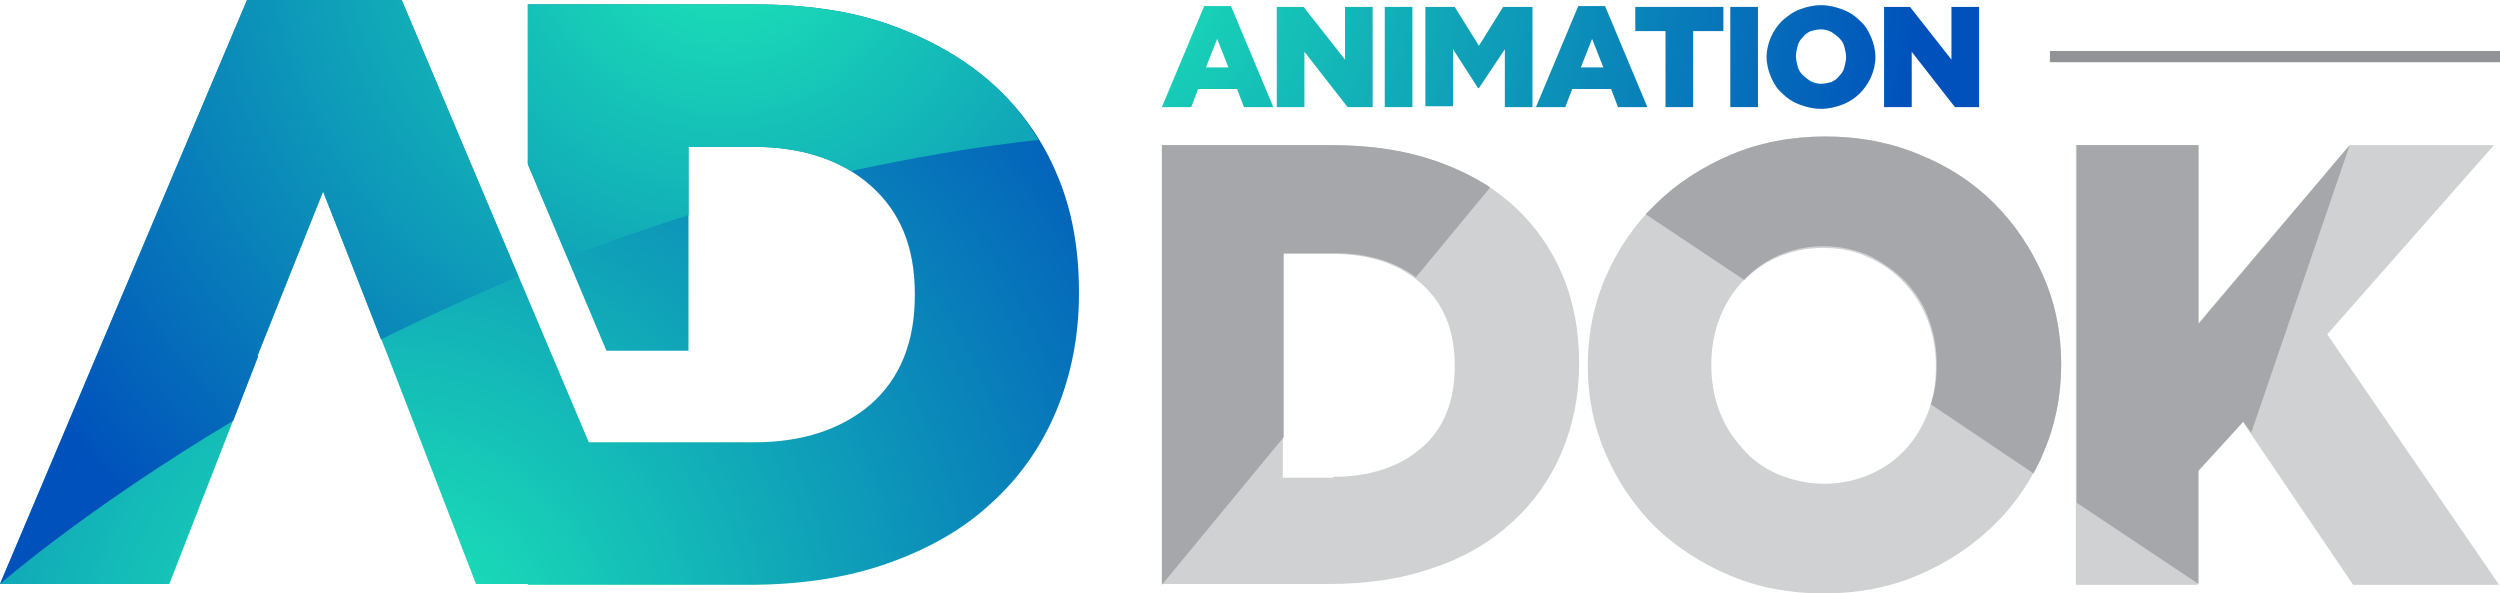 <?xml version="1.0" encoding="utf-8"?>
<!-- Generator: Adobe Illustrator 23.0.3, SVG Export Plug-In . SVG Version: 6.00 Build 0)  -->
<svg version="1.1" id="Layer_1" xmlns="http://www.w3.org/2000/svg" xmlns:xlink="http://www.w3.org/1999/xlink" x="0px" y="0px"
	 viewBox="0 0 289.4 68.7" style="enable-background:new 0 0 289.4 68.7;" xml:space="preserve">
<style type="text/css">
	.st0{fill:url(#SVGID_1_);}
	.st1{fill:url(#SVGID_2_);}
	.st2{fill:url(#SVGID_3_);}
	.st3{fill:#CFD1D2;}
	.st4{fill:#A5A7AA;}
	.st5{fill:url(#SVGID_4_);}
	.st6{fill:url(#SVGID_5_);}
	.st7{fill:url(#SVGID_6_);}
	.st8{fill:url(#SVGID_7_);}
	.st9{fill:url(#SVGID_8_);}
	.st10{fill:url(#SVGID_9_);}
	.st11{fill:url(#SVGID_10_);}
	.st12{fill:url(#SVGID_11_);}
	.st13{fill:url(#SVGID_12_);}
	.st14{fill:#919396;}
</style>
<g>
	<g>
		<radialGradient id="SVGID_1_" cx="45.384" cy="74.905" r="108.529" gradientUnits="userSpaceOnUse">
			<stop  offset="0" style="stop-color:#1DE9B6"/>
			<stop  offset="1" style="stop-color:#0051BB"/>
		</radialGradient>
		<polygon class="st0" points="46.5,0 28.6,0 0,67.6 19.6,67.6 29.9,41.2 29.8,41.2 37.4,22.2 44.9,41.2 44.9,41.2 55.1,67.6 
			75.1,67.6 		"/>
		<radialGradient id="SVGID_2_" cx="45.384" cy="74.905" r="108.529" gradientUnits="userSpaceOnUse">
			<stop  offset="0" style="stop-color:#1DE9B6"/>
			<stop  offset="1" style="stop-color:#0051BB"/>
		</radialGradient>
		<path class="st1" d="M122.4,20.3c-1.7-4.1-4.2-7.6-7.4-10.5s-7.2-5.2-11.9-6.9S93,0.5,87,0.5H61.1V19l9.1,21.6h9.5V17h7.6
			c5.6,0,10.1,1.5,13.5,4.5c3.4,3,5.1,7.1,5.1,12.5v0.2c0,5.4-1.7,9.6-5.1,12.6c-3.4,2.9-7.9,4.4-13.5,4.4H61.1v16.5h25.5
			c6,0,11.4-0.8,16.2-2.5c4.8-1.7,8.8-4,12-7c3.3-3,5.8-6.6,7.5-10.7c1.7-4.1,2.6-8.6,2.6-13.5v-0.2
			C124.9,28.8,124.1,24.3,122.4,20.3z"/>
	</g>
	<radialGradient id="SVGID_3_" cx="83.936" cy="-9.742" r="97.14" gradientUnits="userSpaceOnUse">
		<stop  offset="0" style="stop-color:#1DE9B6"/>
		<stop  offset="1" style="stop-color:#0051BB"/>
	</radialGradient>
	<path class="st2" d="M115,9.8c-3.2-2.9-7.2-5.2-11.9-6.9S93,0.5,87,0.5H61.1V19l4.6,10.8c4.5-1.7,9.2-3.4,14-4.9V17h7.6
		c4.4,0,8.2,1,11.2,2.8c7-1.5,14.2-2.8,21.7-3.6C118.8,13.8,117.1,11.7,115,9.8z M28.6,0L0,67.6c0,0,9.8-8.6,27-18.9l2.9-7.5h-0.1
		l7.6-19.1l6.7,17.2c5-2.5,10.3-4.9,15.9-7.3L46.5,0H28.6z"/>
	<g>
		<g>
			<g>
				<path class="st3" d="M134.5,16.8h19.6c4.6,0,8.6,0.6,12.2,1.9c3.6,1.2,6.6,3,9,5.2s4.3,4.9,5.6,8c1.3,3.1,1.9,6.5,1.9,10.1v0.1
					c0,3.7-0.7,7.1-2,10.2c-1.3,3.1-3.2,5.8-5.7,8.1c-2.5,2.3-5.5,4.1-9.1,5.3c-3.6,1.3-7.7,1.9-12.2,1.9h-19.3V16.8z M154.3,55.2
					c4.2,0,7.6-1.1,10.2-3.3c2.6-2.2,3.9-5.4,3.9-9.5v-0.1c0-4.1-1.3-7.2-3.9-9.5c-2.6-2.3-6-3.4-10.2-3.4h-5.8v25.9H154.3z"/>
				<path class="st3" d="M211.1,68.7c-3.9,0-7.6-0.7-10.9-2.1c-3.3-1.4-6.2-3.3-8.6-5.6c-2.4-2.4-4.3-5.2-5.7-8.4
					c-1.4-3.2-2.1-6.6-2.1-10.2v-0.1c0-3.6,0.7-7.1,2.1-10.3c1.4-3.2,3.3-6,5.8-8.4c2.5-2.4,5.4-4.3,8.7-5.7c3.3-1.4,7-2.1,10.9-2.1
					c3.9,0,7.6,0.7,10.9,2.1c3.3,1.4,6.2,3.3,8.6,5.6c2.4,2.4,4.3,5.2,5.7,8.4c1.4,3.2,2.1,6.6,2.1,10.2v0.1c0,3.6-0.7,7.1-2.1,10.3
					c-1.4,3.2-3.3,6-5.8,8.4c-2.5,2.4-5.4,4.3-8.7,5.7C218.7,68,215,68.7,211.1,68.7z M211.2,56c1.9,0,3.7-0.4,5.3-1.1
					c1.6-0.7,3-1.7,4.1-2.9c1.1-1.2,2-2.7,2.6-4.3c0.6-1.6,0.9-3.4,0.9-5.2v-0.1c0-1.8-0.3-3.6-0.9-5.2c-0.6-1.6-1.5-3.1-2.7-4.4
					c-1.2-1.3-2.6-2.3-4.2-3c-1.6-0.8-3.4-1.1-5.3-1.1c-1.9,0-3.7,0.4-5.3,1.1c-1.6,0.7-2.9,1.7-4.1,2.9c-1.1,1.2-2,2.7-2.6,4.3
					c-0.6,1.6-0.9,3.4-0.9,5.2v0.1c0,1.8,0.3,3.6,0.9,5.2c0.6,1.6,1.5,3.1,2.7,4.4c1.1,1.3,2.5,2.3,4.1,3
					C207.5,55.6,209.3,56,211.2,56z"/>
				<path class="st3" d="M240.4,16.8h14.1v20.6L272,16.8h16.7l-19.3,21.9l19.9,29h-16.9l-12.8-18.9l-5.2,5.7v13.2h-14.1V16.8z"/>
			</g>
			<path class="st4" d="M154.1,16.8h-19.6v50.9l14.1-17.1V29.3h5.8c3.8,0,7,0.9,9.5,2.8l8.6-10.4c-1.8-1.2-3.9-2.2-6.1-3
				C162.7,17.4,158.7,16.8,154.1,16.8z M230.8,23.5c-2.4-2.4-5.3-4.3-8.6-5.6c-3.3-1.4-7-2.1-10.9-2.1c-3.9,0-7.6,0.7-10.9,2.1
				c-3.3,1.4-6.3,3.3-8.7,5.7c-0.4,0.4-0.8,0.8-1.2,1.2l11.4,7.6c1.1-1.2,2.4-2.1,3.9-2.8c1.6-0.7,3.3-1.1,5.3-1.1
				c1.9,0,3.7,0.4,5.3,1.1c1.6,0.8,3,1.8,4.2,3c1.2,1.3,2.1,2.7,2.7,4.4c0.6,1.6,0.9,3.4,0.9,5.2v0.1c0,1.6-0.2,3.1-0.7,4.5l11.9,8
				c0.4-0.8,0.8-1.5,1.1-2.3c1.4-3.2,2.1-6.6,2.1-10.3v-0.1c0-3.6-0.7-7.1-2.1-10.2C235.1,28.7,233.2,25.9,230.8,23.5z M254.5,37.5
				V16.8h-14.1v41.4l14.1,9.4v0V54.5l5.2-5.7l0.9,1.3L272,16.8L254.5,37.5z"/>
		</g>
		<g>
			<radialGradient id="SVGID_4_" cx="124.955" cy="-5.752" r="97.728" gradientUnits="userSpaceOnUse">
				<stop  offset="0" style="stop-color:#1DE9B6"/>
				<stop  offset="1" style="stop-color:#0051BB"/>
			</radialGradient>
			<path class="st5" d="M139.4,0.7h3.1l4.9,11.7H144l-0.8-2.1h-4.5l-0.8,2.1h-3.4L139.4,0.7z M142.2,7.8l-1.3-3.3l-1.3,3.3H142.2z"
				/>
			<radialGradient id="SVGID_5_" cx="124.955" cy="-5.752" r="97.728" gradientUnits="userSpaceOnUse">
				<stop  offset="0" style="stop-color:#1DE9B6"/>
				<stop  offset="1" style="stop-color:#0051BB"/>
			</radialGradient>
			<path class="st6" d="M147.9,0.8h3l4.8,6.1V0.8h3.2v11.6H156l-5-6.4v6.4h-3.2V0.8z"/>
			<radialGradient id="SVGID_6_" cx="124.955" cy="-5.752" r="97.728" gradientUnits="userSpaceOnUse">
				<stop  offset="0" style="stop-color:#1DE9B6"/>
				<stop  offset="1" style="stop-color:#0051BB"/>
			</radialGradient>
			<path class="st7" d="M160.3,0.8h3.2v11.6h-3.2V0.8z"/>
			<radialGradient id="SVGID_7_" cx="124.955" cy="-5.752" r="97.728" gradientUnits="userSpaceOnUse">
				<stop  offset="0" style="stop-color:#1DE9B6"/>
				<stop  offset="1" style="stop-color:#0051BB"/>
			</radialGradient>
			<path class="st8" d="M165,0.8h3.4l2.8,4.5l2.8-4.5h3.4v11.6h-3.2V5.7l-3,4.5h-0.1l-2.9-4.5v6.6H165V0.8z"/>
			<radialGradient id="SVGID_8_" cx="124.955" cy="-5.752" r="97.728" gradientUnits="userSpaceOnUse">
				<stop  offset="0" style="stop-color:#1DE9B6"/>
				<stop  offset="1" style="stop-color:#0051BB"/>
			</radialGradient>
			<path class="st9" d="M182.7,0.7h3.1l4.9,11.7h-3.4l-0.8-2.1H182l-0.8,2.1h-3.4L182.7,0.7z M185.6,7.8l-1.3-3.3L183,7.8H185.6z"/>
			<radialGradient id="SVGID_9_" cx="124.955" cy="-5.752" r="97.728" gradientUnits="userSpaceOnUse">
				<stop  offset="0" style="stop-color:#1DE9B6"/>
				<stop  offset="1" style="stop-color:#0051BB"/>
			</radialGradient>
			<path class="st10" d="M192.8,3.6h-3.5V0.8h10.2v2.8H196v8.8h-3.2V3.6z"/>
			<radialGradient id="SVGID_10_" cx="124.955" cy="-5.752" r="97.728" gradientUnits="userSpaceOnUse">
				<stop  offset="0" style="stop-color:#1DE9B6"/>
				<stop  offset="1" style="stop-color:#0051BB"/>
			</radialGradient>
			<path class="st11" d="M200.3,0.8h3.2v11.6h-3.2V0.8z"/>
			<radialGradient id="SVGID_11_" cx="124.955" cy="-5.752" r="97.728" gradientUnits="userSpaceOnUse">
				<stop  offset="0" style="stop-color:#1DE9B6"/>
				<stop  offset="1" style="stop-color:#0051BB"/>
			</radialGradient>
			<path class="st12" d="M210.8,12.6c-0.9,0-1.7-0.2-2.5-0.5c-0.8-0.3-1.4-0.7-2-1.3c-0.6-0.5-1-1.2-1.3-1.9
				c-0.3-0.7-0.5-1.5-0.5-2.3v0c0-0.8,0.2-1.6,0.5-2.3c0.3-0.7,0.8-1.4,1.3-1.9c0.6-0.5,1.2-1,2-1.3c0.8-0.3,1.6-0.5,2.5-0.5
				c0.9,0,1.7,0.2,2.5,0.5c0.8,0.3,1.4,0.7,2,1.3c0.6,0.5,1,1.2,1.3,1.9c0.3,0.7,0.5,1.5,0.5,2.3v0c0,0.8-0.2,1.6-0.5,2.3
				c-0.3,0.7-0.8,1.4-1.3,1.9s-1.2,1-2,1.3C212.5,12.4,211.7,12.6,210.8,12.6z M210.8,9.7c0.4,0,0.8-0.1,1.2-0.2
				c0.4-0.2,0.7-0.4,0.9-0.7c0.3-0.3,0.5-0.6,0.6-1c0.1-0.4,0.2-0.8,0.2-1.2v0c0-0.4-0.1-0.8-0.2-1.2c-0.1-0.4-0.3-0.7-0.6-1
				c-0.3-0.3-0.6-0.5-0.9-0.7c-0.4-0.2-0.8-0.3-1.2-0.3c-0.4,0-0.8,0.1-1.2,0.2c-0.4,0.2-0.7,0.4-0.9,0.7c-0.3,0.3-0.5,0.6-0.6,1
				c-0.1,0.4-0.2,0.8-0.2,1.2v0c0,0.4,0.1,0.8,0.2,1.2s0.3,0.7,0.6,1c0.3,0.3,0.6,0.5,0.9,0.7C210,9.6,210.4,9.7,210.8,9.7z"/>
			<radialGradient id="SVGID_12_" cx="124.955" cy="-5.752" r="97.728" gradientUnits="userSpaceOnUse">
				<stop  offset="0" style="stop-color:#1DE9B6"/>
				<stop  offset="1" style="stop-color:#0051BB"/>
			</radialGradient>
			<path class="st13" d="M218.1,0.8h3l4.8,6.1V0.8h3.2v11.6h-2.8l-5-6.4v6.4h-3.2V0.8z"/>
		</g>
		<rect x="237.3" y="5.9" class="st14" width="52.1" height="1.3"/>
	</g>
</g>
</svg>
